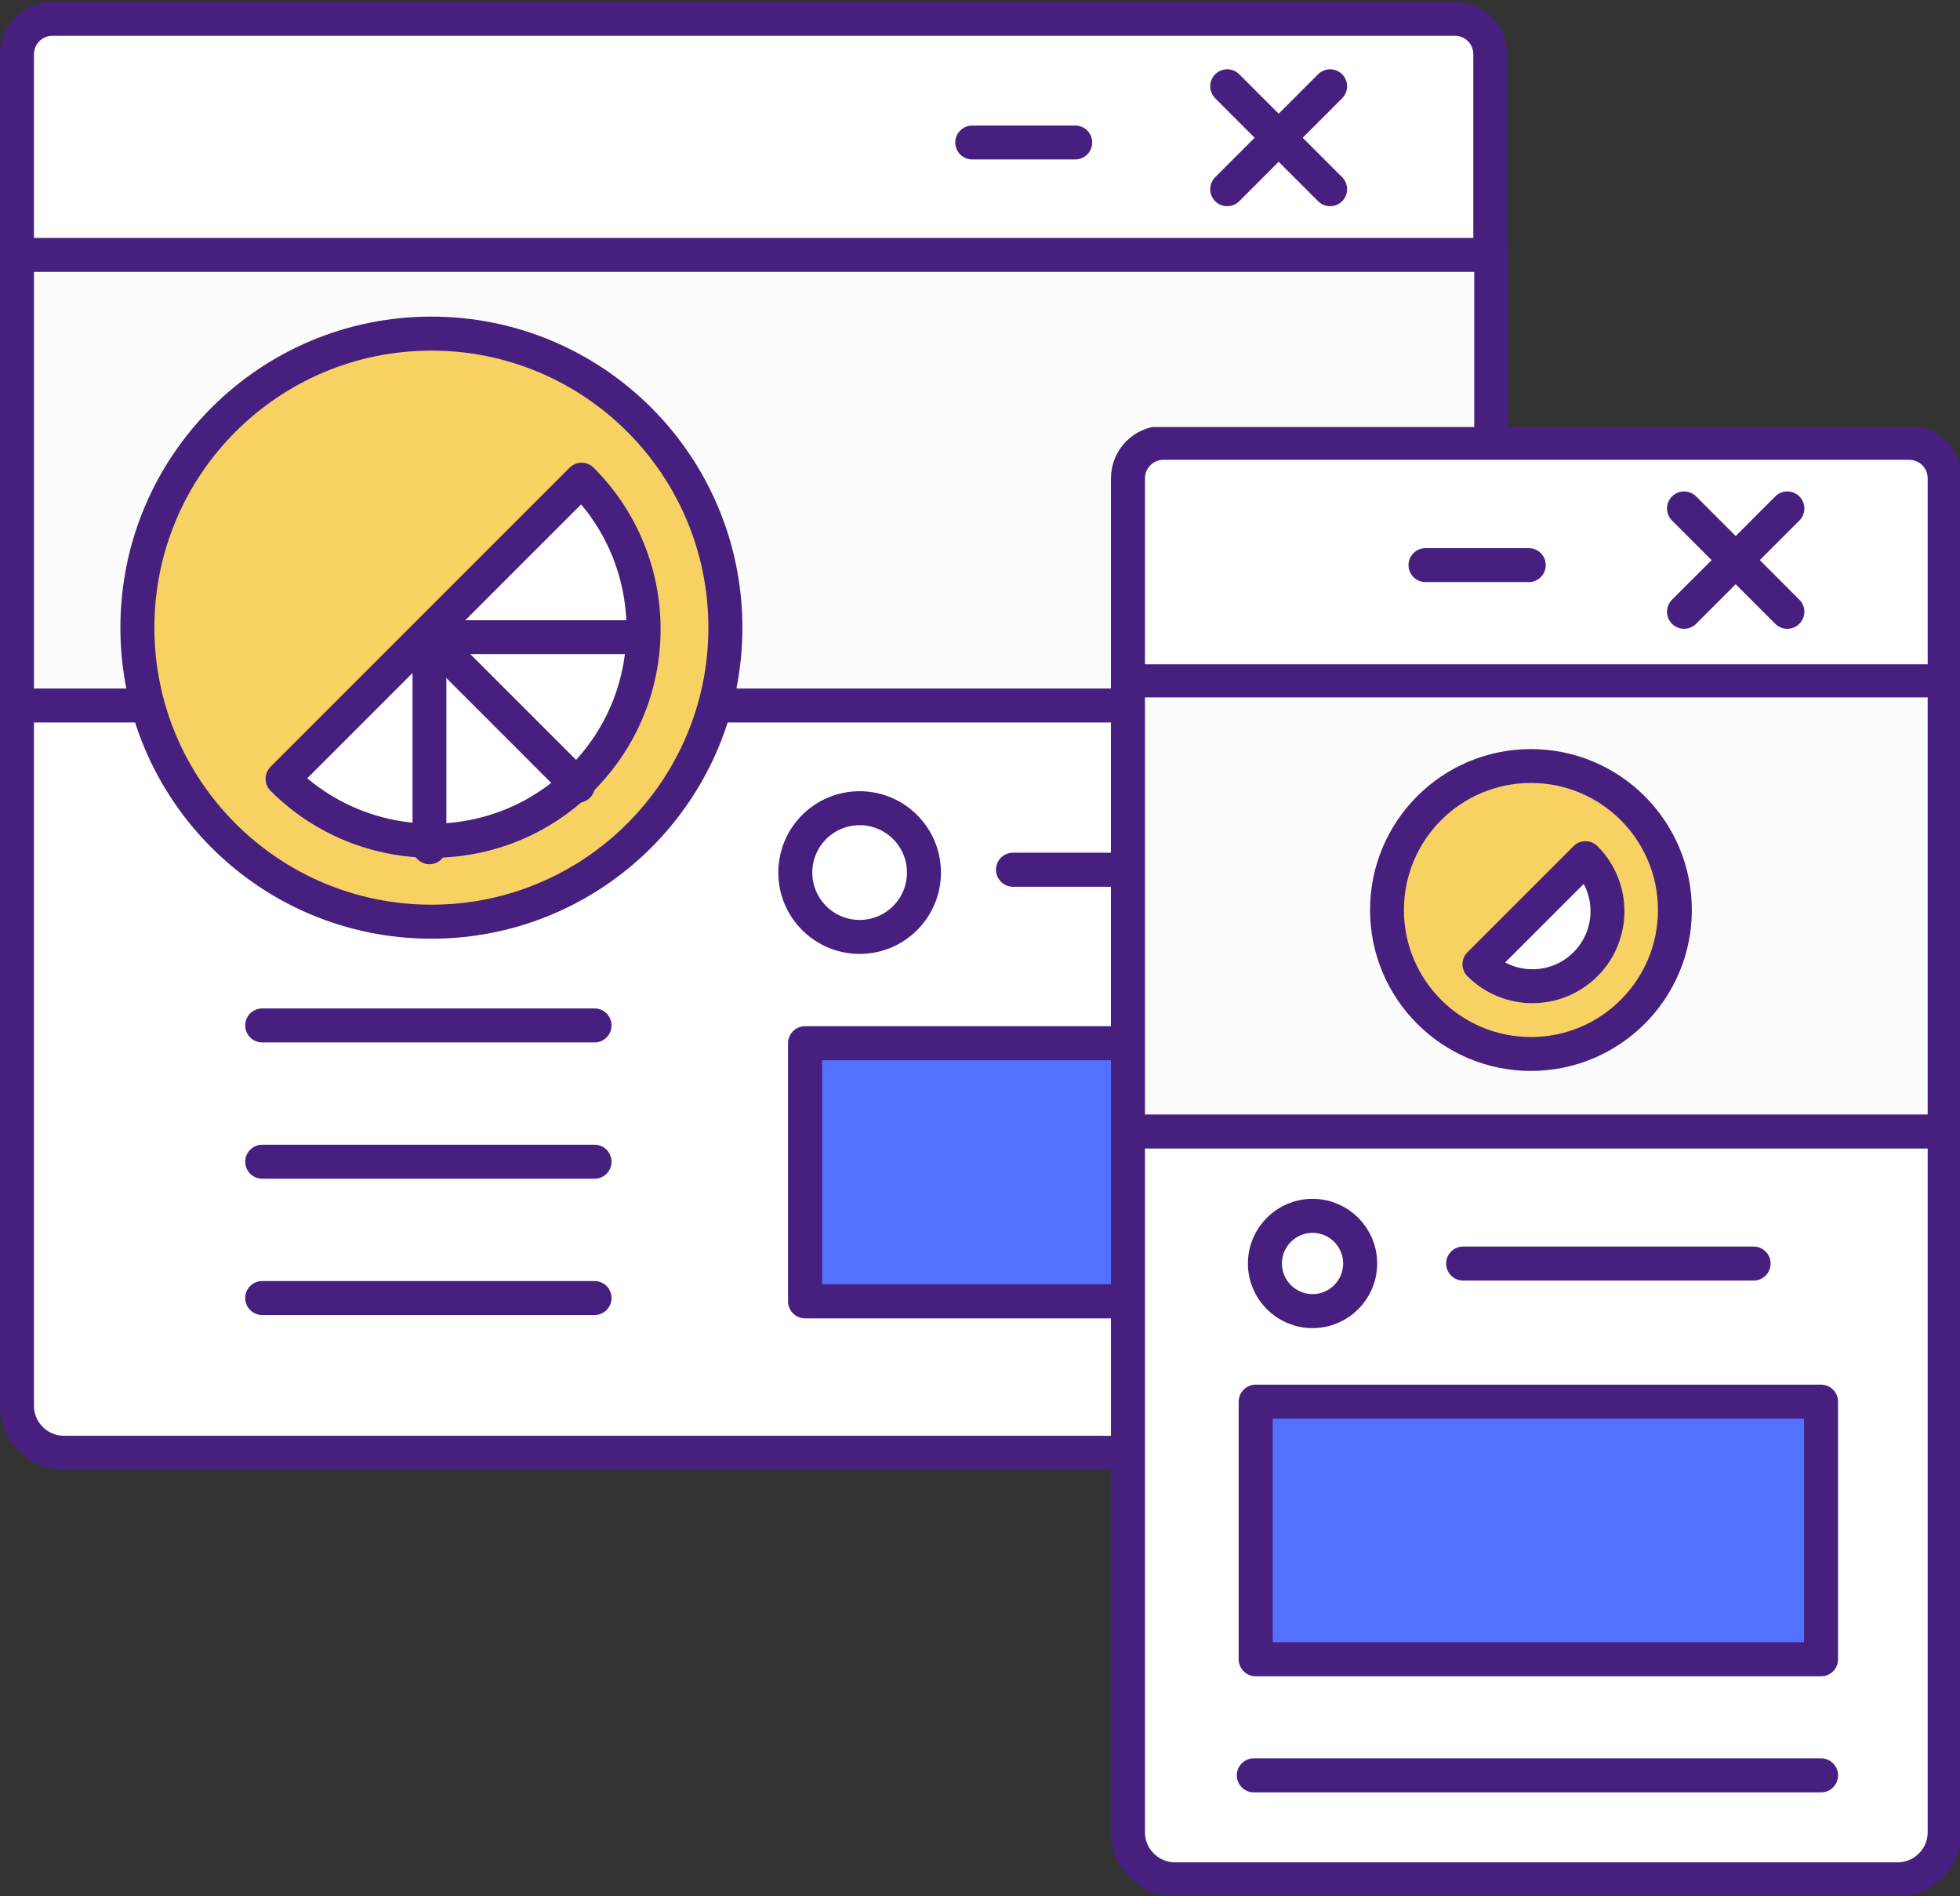 <?xml version="1.0" encoding="UTF-8" standalone="no"?><svg xmlns="http://www.w3.org/2000/svg" xmlns:xlink="http://www.w3.org/1999/xlink" fill="#000000" height="2749.4" preserveAspectRatio="xMidYMid meet" version="1" viewBox="-0.0 -0.1 2842.1 2749.4" width="2842.1" zoomAndPan="magnify"><rect x="-0.0" y="-0.1" width="2842.1" height="2749.4" fill="#333333" stroke="none"/><defs><clipPath id="a"><path d="M 1609 619 L 2842.078 619 L 2842.078 2749.281 L 1609 2749.281 Z M 1609 619"/></clipPath><clipPath id="b"><path d="M 1609 963 L 2842.078 963 L 2842.078 1666 L 1609 1666 Z M 1609 963"/></clipPath></defs><g><g id="change1_1"><path d="M 2094.848 2105.52 L 92.859 2105.52 C 55.184 2105.52 24.641 2074.98 24.641 2037.309 L 24.641 76.004 C 24.641 47.637 47.637 24.637 76.004 24.637 L 2111.684 24.637 C 2140.047 24.637 2163.047 47.637 2163.047 76.02 L 2163.047 2037.309 C 2163.047 2074.98 2132.508 2105.52 2094.848 2105.52" fill="#ffffff"/></g><path d="M 12532.291 3851.256 L 555.525 3851.256 C 330.132 3851.256 147.411 4033.954 147.411 4259.323 L 147.411 15992.702 C 147.411 16162.407 284.984 16300.003 454.688 16300.003 L 12633.011 16300.003 C 12802.693 16300.003 12940.289 16162.407 12940.289 15992.609 L 12940.289 4259.323 C 12940.289 4033.954 12757.591 3851.256 12532.291 3851.256 Z M 12532.291 3851.256" fill="none" stroke="#47207f" stroke-linecap="round" stroke-linejoin="round" stroke-miterlimit="10" stroke-width="294.843" transform="matrix(.167 0 0 -.167 0 2749.28)"/><g id="change2_1"><path d="M 2163.043 1022.242 L 24.652 1022.242 L 24.652 368.73 L 2163.043 368.73 L 2163.043 1022.242" fill="#fcfbfb"/></g><path d="M 14810.696 11825.3 L 168.798 11825.3 L 168.798 16299.998 L 14810.696 16299.998 Z M 14810.696 11825.3" fill="none" stroke="#47207f" stroke-linecap="round" stroke-linejoin="round" stroke-miterlimit="10" stroke-width="337.46" transform="matrix(.146 0 0 -.146 0 2749.28)"/><g id="change1_2"><path d="M 11979.691 16299.998 L 11052.888 15373.099" fill="#ffffff" stroke="#47207f" stroke-linecap="round" stroke-linejoin="round" stroke-miterlimit="10" stroke-width="306.028" transform="matrix(.161 0 0 -.161 0 2749.28)"/></g><g id="change1_3"><path d="M 11052.888 16299.998 L 11979.691 15373.099" fill="#ffffff" stroke="#47207f" stroke-linecap="round" stroke-linejoin="round" stroke-miterlimit="10" stroke-width="306.028" transform="matrix(.161 0 0 -.161 0 2749.28)"/></g><path d="M 9994.669 16300.005 L 9036.9 16300.005" fill="none" stroke="#47207f" stroke-linecap="round" stroke-linejoin="round" stroke-miterlimit="10" stroke-width="314.984" transform="matrix(.156 0 0 -.156 0 2749.28)"/><path d="M 3801.914 12626.784 L 8621.094 12626.784" fill="none" stroke="#47207f" stroke-linecap="round" stroke-linejoin="round" stroke-miterlimit="10" stroke-width="492.847" transform="matrix(.1 0 0 -.1 0 2749.28)"/><path d="M 3801.914 10650.808 L 8621.094 10650.808" fill="none" stroke="#47207f" stroke-linecap="round" stroke-linejoin="round" stroke-miterlimit="10" stroke-width="492.847" transform="matrix(.1 0 0 -.1 0 2749.28)"/><path d="M 3801.914 8674.792 L 8621.094 8674.792" fill="none" stroke="#47207f" stroke-linecap="round" stroke-linejoin="round" stroke-miterlimit="10" stroke-width="492.847" transform="matrix(.1 0 0 -.1 0 2749.28)"/><g id="change1_4"><path d="M 13397.891 14843.112 C 13397.891 14327.605 12980.195 13909.987 12465.195 13909.987 C 11950 13909.987 11532.383 14327.605 11532.383 14843.112 C 11532.383 15358.503 11950 15776.198 12465.195 15776.198 C 12980.195 15776.198 13397.891 15358.503 13397.891 14843.112" fill="#ffffff" stroke="#47207f" stroke-linecap="round" stroke-linejoin="round" stroke-miterlimit="10" stroke-width="492.847" transform="matrix(.1 0 0 -.1 0 2749.28)"/></g><path d="M 12663.309 12831.294 L 16299.989 12831.294" fill="none" stroke="#47207f" stroke-linecap="round" stroke-linejoin="round" stroke-miterlimit="10" stroke-width="426.047" transform="matrix(.116 0 0 -.116 0 2749.28)"/><g id="change3_1"><path d="M 1982.016 1889.43 L 1163.543 1889.43 L 1163.543 1516.527 L 1982.016 1516.527 L 1982.016 1889.43" fill="#5271ff"/></g><path d="M 16300.007 7071.37 L 9568.925 7071.37 L 9568.925 10138.102 L 16300.007 10138.102 Z M 16300.007 7071.37" fill="none" stroke="#47207f" stroke-linecap="round" stroke-linejoin="round" stroke-miterlimit="10" stroke-width="405.316" transform="matrix(.122 0 0 -.122 0 2749.28)"/><g id="change1_5"><path d="M 2749.215 2724.641 L 1702.398 2724.641 C 1664.719 2724.641 1634.18 2694.102 1634.18 2656.418 L 1634.18 695.125 C 1634.18 666.762 1657.18 643.754 1685.539 643.754 L 2766.051 643.754 C 2794.434 643.754 2817.438 666.762 2817.438 695.141 L 2817.438 2656.418 C 2817.438 2694.102 2786.895 2724.641 2749.215 2724.641" fill="#ffffff"/></g><g clip-path="url(#a)"><path d="M 15905.298 142.549 L 9849.05 142.549 C 9631.058 142.549 9454.377 319.229 9454.377 537.244 L 9454.377 11884.101 C 9454.377 12048.194 9587.442 12181.303 9751.512 12181.303 L 16002.701 12181.303 C 16166.906 12181.303 16299.993 12048.194 16299.993 11884.011 L 16299.993 537.244 C 16299.993 319.229 16123.29 142.549 15905.298 142.549 Z M 15905.298 142.549" fill="none" stroke="#47207f" stroke-linecap="round" stroke-linejoin="round" stroke-miterlimit="10" stroke-width="285.131" transform="matrix(.173 0 0 -.173 0 2749.28)"/></g><g id="change2_2"><path d="M 2817.438 1641.359 L 1634.188 1641.359 L 1634.188 987.844 L 2817.438 987.844 L 2817.438 1641.359" fill="#fcfbfb"/></g><g clip-path="url(#b)"><path d="M 16299.993 6409.76 L 9454.423 6409.76 L 9454.423 10190.607 L 16299.993 10190.607 Z M 16299.993 6409.76" fill="none" stroke="#47207f" stroke-linecap="round" stroke-linejoin="round" stroke-miterlimit="10" stroke-width="285.131" transform="matrix(.173 0 0 -.173 0 2749.28)"/></g><g id="change1_6"><path d="M 16299.996 12655.11 L 15358.304 11713.394" fill="#ffffff" stroke="#47207f" stroke-linecap="round" stroke-linejoin="round" stroke-miterlimit="10" stroke-width="310.929" transform="matrix(.159 0 0 -.159 0 2749.28)"/></g><g id="change1_7"><path d="M 15358.304 12655.11 L 16299.996 11713.394" fill="#ffffff" stroke="#47207f" stroke-linecap="round" stroke-linejoin="round" stroke-miterlimit="10" stroke-width="310.929" transform="matrix(.159 0 0 -.159 0 2749.28)"/></g><path d="M 16300 14191.606 L 15198.805 14191.606" fill="none" stroke="#47207f" stroke-linecap="round" stroke-linejoin="round" stroke-miterlimit="10" stroke-width="362.154" transform="matrix(.136 0 0 -.136 0 2749.28)"/><g id="change1_8"><path d="M 16300.004 7583.028 C 16300.004 7267.683 16044.49 7012.234 15729.501 7012.234 C 15414.286 7012.234 15158.804 7267.683 15158.804 7583.028 C 15158.804 7898.275 15414.286 8153.822 15729.501 8153.822 C 16044.49 8153.822 16300.004 7898.275 16300.004 7583.028" fill="#ffffff" stroke="#47207f" stroke-linecap="round" stroke-linejoin="round" stroke-miterlimit="10" stroke-width="407.816" transform="matrix(.121 0 0 -.121 0 2749.28)"/></g><path d="M 13600.193 5881.013 L 16300.011 5881.013" fill="none" stroke="#47207f" stroke-linecap="round" stroke-linejoin="round" stroke-miterlimit="10" stroke-width="316.282" transform="matrix(.156 0 0 -.156 0 2749.28)"/><g id="change3_2"><path d="M 2636.395 2406.129 L 1817.93 2406.129 L 1817.93 2033.238 L 2636.395 2033.238 L 2636.395 2406.129" fill="#5271ff"/></g><path d="M 16300 2121.595 L 11239.688 2121.595 L 11239.688 4427.061 L 16300 4427.061 Z M 16300 2121.595" fill="none" stroke="#47207f" stroke-linecap="round" stroke-linejoin="round" stroke-miterlimit="10" stroke-width="304.712" transform="matrix(.162 0 0 -.162 0 2749.28)"/><g id="change4_1"><path d="M 1051.191 911.043 C 1051.191 1146.348 860.445 1337.09 625.145 1337.09 C 389.844 1337.09 199.098 1146.348 199.098 911.043 C 199.098 675.754 389.844 485 625.145 485 C 860.445 485 1051.191 675.754 1051.191 911.043" fill="#f7d162"/></g><path d="M 7567.264 13233.009 C 7567.264 11539.11 6194.131 10166.004 4500.259 10166.004 C 2806.388 10166.004 1433.254 11539.11 1433.254 13233.009 C 1433.254 14926.797 2806.388 16299.986 4500.259 16299.986 C 6194.131 16299.986 7567.264 14926.797 7567.264 13233.009 Z M 7567.264 13233.009" fill="none" stroke="#47207f" stroke-linecap="round" stroke-linejoin="round" stroke-miterlimit="10" stroke-width="354.789" transform="matrix(.139 0 0 -.139 0 2749.28)"/><g id="change1_9"><path d="M 840.859 701.625 C 900.531 761.297 930.391 839.52 930.391 917.695 C 930.391 995.973 900.531 1074.184 840.859 1133.867 C 781.184 1193.539 702.961 1223.398 624.738 1223.363 C 546.516 1223.398 468.293 1193.539 408.617 1133.867 L 840.859 701.625" fill="#ffffff"/></g><path d="M 6693.515 16300.001 C 7168.522 15824.993 7406.212 15202.315 7406.212 14580.011 C 7406.212 13956.898 7168.522 13334.313 6693.515 12859.212 C 6218.476 12384.205 5595.798 12146.514 4973.12 12146.794 C 4350.442 12146.514 3727.765 12384.205 3252.726 12859.212 Z M 6693.515 16300.001" fill="none" stroke="#47207f" stroke-linecap="round" stroke-linejoin="round" stroke-miterlimit="10" stroke-width="392.322" transform="matrix(.126 0 0 -.126 0 2749.28)"/><path d="M 5559.951 16300.006 L 7483.352 14376.605" fill="none" stroke="#47207f" stroke-linecap="round" stroke-linejoin="round" stroke-miterlimit="10" stroke-width="438.616" transform="matrix(.112 0 0 -.112 0 2749.28)"/><path d="M 5559.802 16299.606 L 8279.962 16299.988" fill="none" stroke="#47207f" stroke-linecap="round" stroke-linejoin="round" stroke-miterlimit="10" stroke-width="438.606" transform="matrix(.112 0 0 -.112 0 2749.28)"/><path d="M 5559.951 16300.006 L 5559.951 13580.086" fill="none" stroke="#47207f" stroke-linecap="round" stroke-linejoin="round" stroke-miterlimit="10" stroke-width="438.616" transform="matrix(.112 0 0 -.112 0 2749.28)"/><g id="change4_2"><path d="M 2436.574 1314.613 C 2436.574 1430.273 2342.816 1524.035 2227.148 1524.035 C 2111.492 1524.035 2017.738 1430.273 2017.738 1314.613 C 2017.738 1198.945 2111.492 1105.191 2227.148 1105.191 C 2342.816 1105.191 2436.574 1198.945 2436.574 1314.613" fill="#f7d162"/></g><path d="M 16300.009 9597.524 C 16300.009 8823.79 15672.795 8196.55 14899.008 8196.55 C 14125.3 8196.55 13498.112 8823.79 13498.112 9597.524 C 13498.112 10371.311 14125.3 10998.499 14899.008 10998.499 C 15672.795 10998.499 16300.009 10371.311 16300.009 9597.524 Z M 16300.009 9597.524" fill="none" stroke="#47207f" stroke-linecap="round" stroke-linejoin="round" stroke-miterlimit="10" stroke-width="329.7" transform="matrix(.149 0 0 -.149 0 2749.28)"/><g id="change1_10"><path d="M 2304.039 1240.828 C 2325.32 1262.109 2335.953 1289.996 2335.953 1317.879 C 2335.953 1345.789 2325.32 1373.68 2304.039 1394.957 C 2282.758 1416.238 2254.867 1426.887 2226.965 1426.867 C 2199.078 1426.887 2171.191 1416.238 2149.906 1394.957 L 2304.039 1240.828" fill="#ffffff"/></g><path d="M 16077.308 10525.796 C 16225.806 10377.298 16300.001 10182.708 16300.001 9988.145 C 16300.001 9793.392 16225.806 9598.774 16077.308 9450.303 C 15928.81 9301.805 15734.193 9227.502 15539.494 9227.638 C 15344.904 9227.502 15150.313 9301.805 15001.788 9450.303 Z M 16077.308 10525.796" fill="none" stroke="#47207f" stroke-linecap="round" stroke-linejoin="round" stroke-miterlimit="10" stroke-width="343.903" transform="matrix(.143 0 0 -.143 0 2749.28)"/><path d="M 16300 1082.904 L 11223 1082.904" fill="none" stroke="#47207f" stroke-linecap="round" stroke-linejoin="round" stroke-miterlimit="10" stroke-width="304.712" transform="matrix(.162 0 0 -.162 0 2749.28)"/></g></svg>